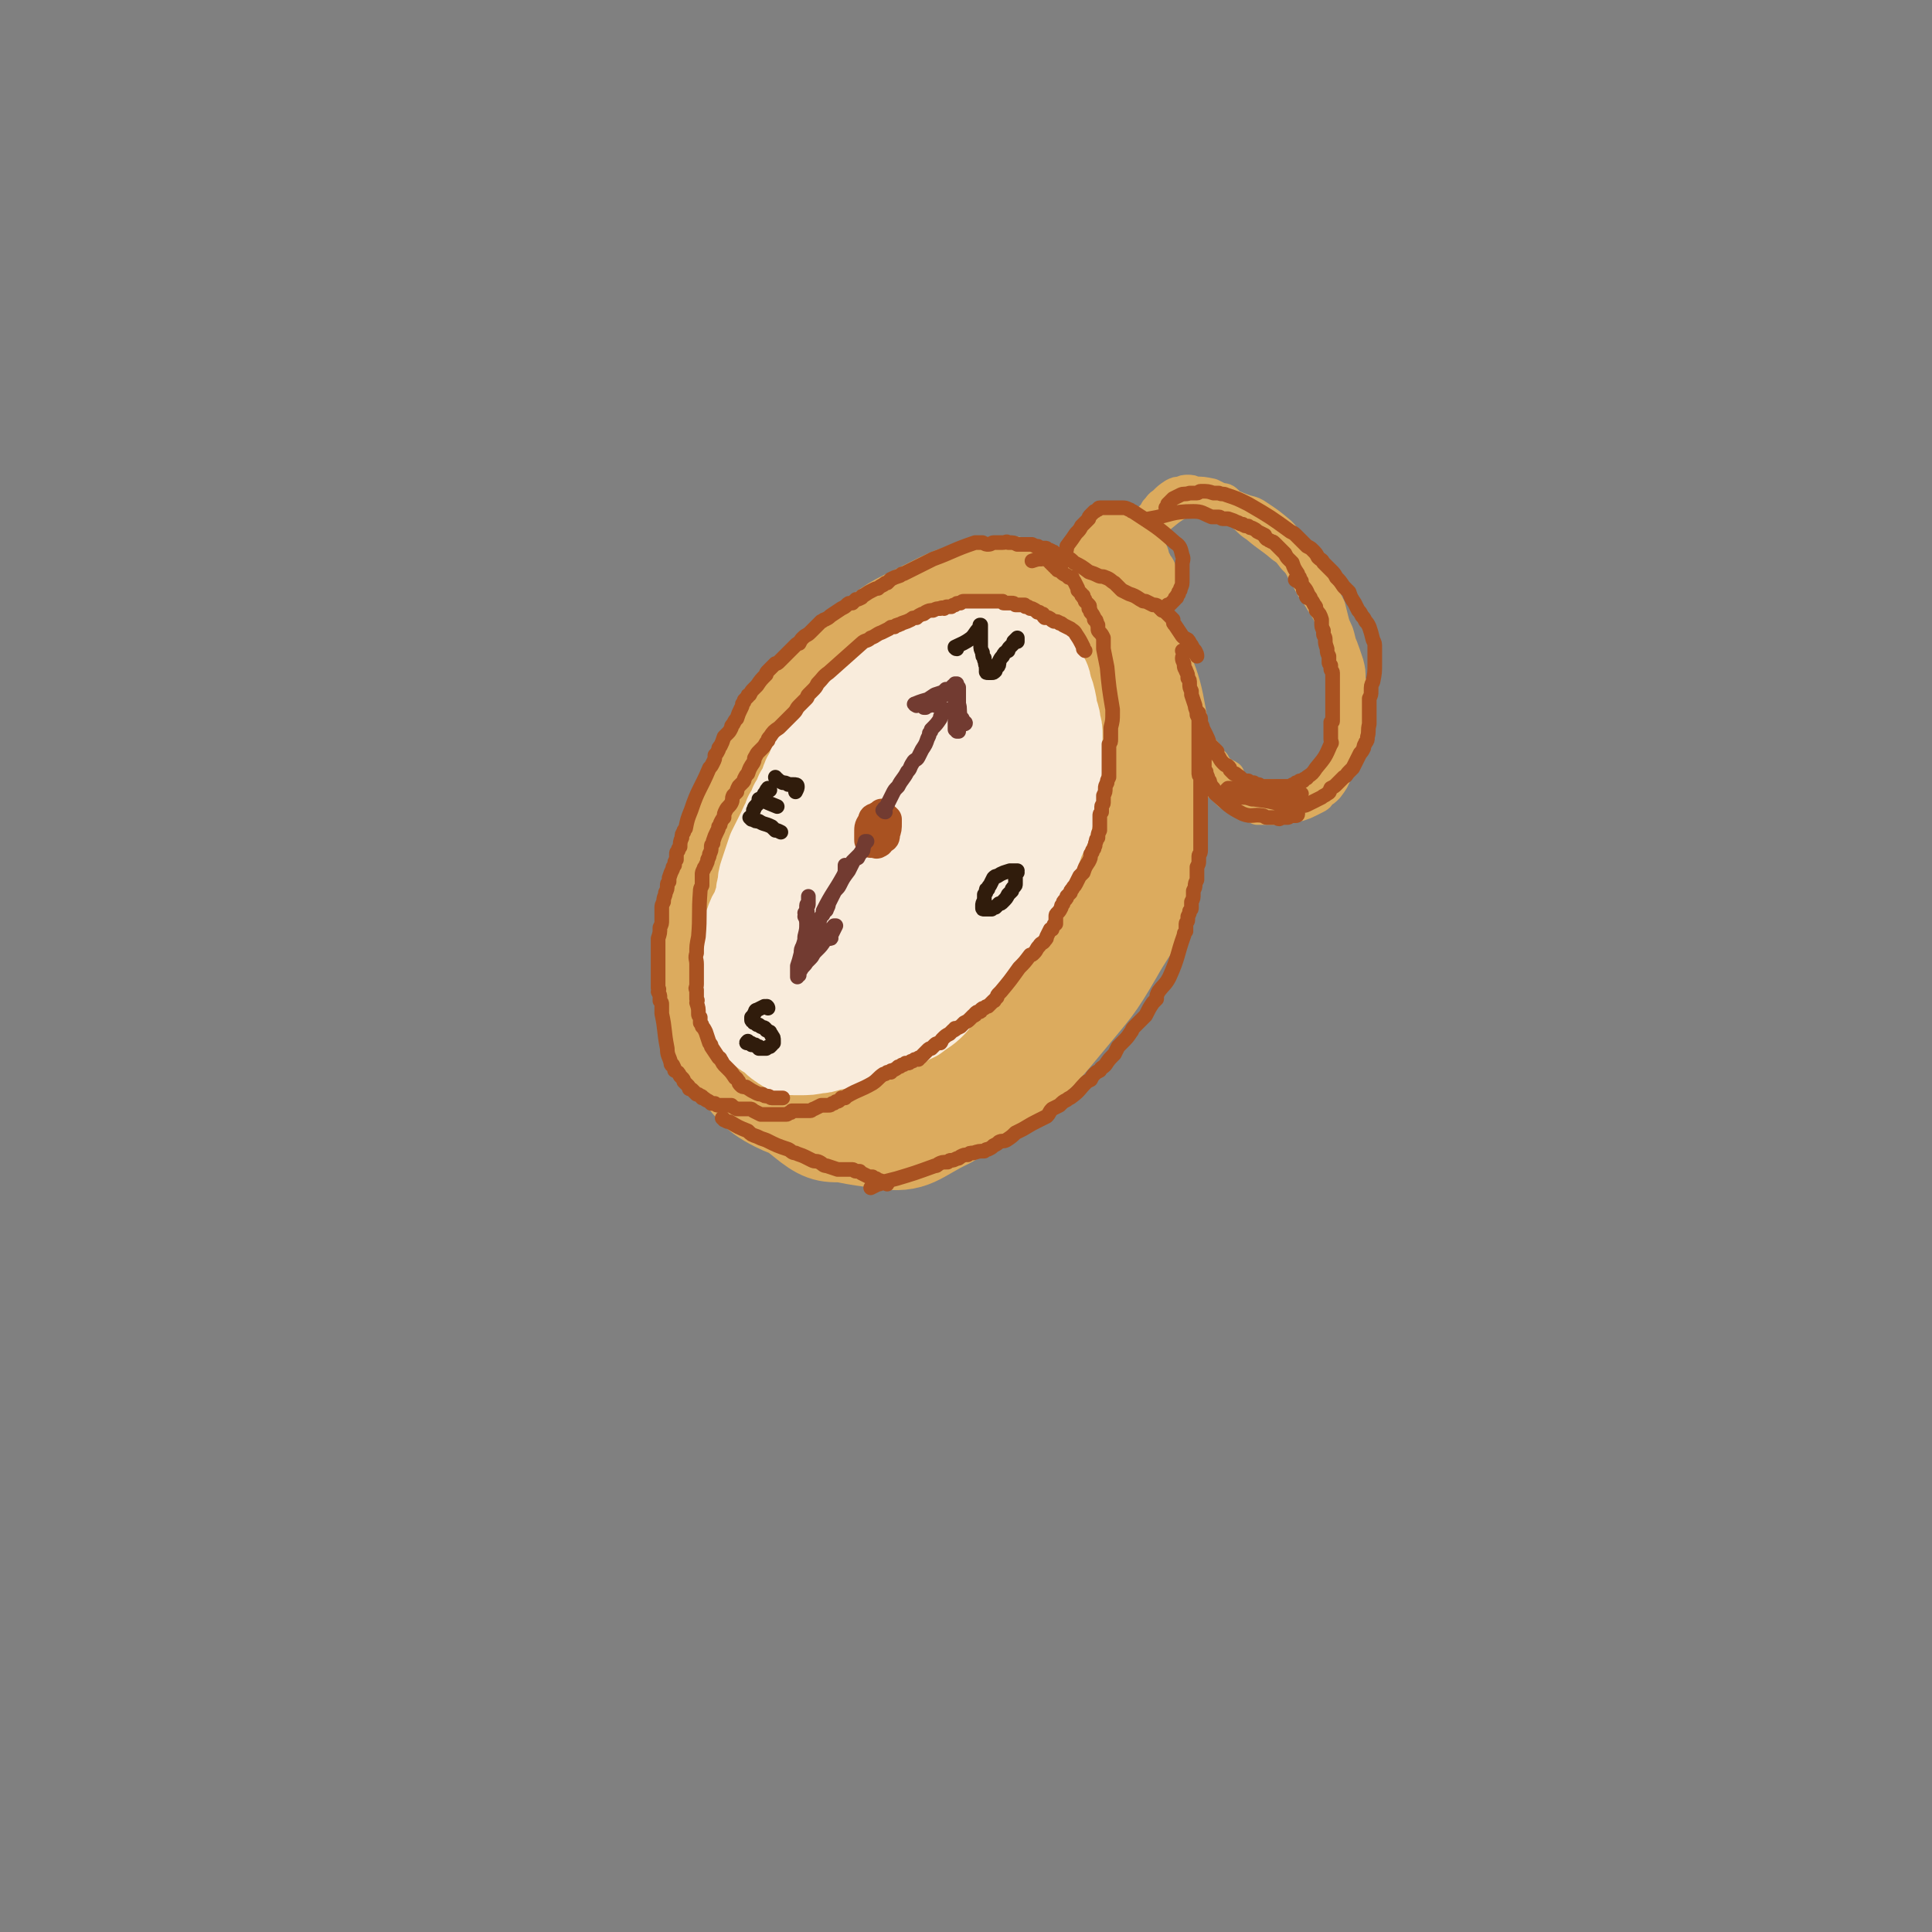 <svg viewBox='0 0 1054 1054' version='1.1' xmlns='http://www.w3.org/2000/svg' xmlns:xlink='http://www.w3.org/1999/xlink'><rect x="0" y="0" width="1054" height="1054" fill="#808080" stroke="none"/><g fill='none' stroke='rgb(220,171,94)' stroke-width='53' stroke-linecap='round' stroke-linejoin='round'><path d='M544,393c0,-1 -1,-1 -1,-1 -2,-1 -3,-3 -4,-1 -38,57 -69,64 -75,119 -3,30 26,42 57,51 20,7 25,-6 46,-19 13,-8 12,-11 21,-23 11,-13 12,-13 20,-28 14,-27 15,-27 23,-56 5,-17 6,-19 2,-36 -4,-25 -5,-27 -17,-48 -5,-10 -7,-9 -17,-14 -9,-5 -10,-5 -21,-6 -12,-1 -12,-1 -24,2 -14,2 -15,1 -27,8 -29,18 -31,18 -56,41 -15,14 -14,15 -24,33 -10,18 -10,18 -16,38 -8,23 -10,23 -10,47 -2,45 -2,48 6,92 2,12 5,13 15,21 8,6 11,6 22,5 13,0 15,1 27,-6 33,-17 34,-18 63,-41 17,-14 17,-15 28,-34 21,-38 19,-39 37,-79 2,-5 2,-5 2,-10 2,-19 3,-20 2,-39 0,-16 0,-17 -5,-32 -5,-14 -4,-16 -14,-26 -18,-17 -20,-19 -43,-29 -11,-5 -13,-3 -25,-1 -16,3 -17,4 -31,11 -18,9 -18,8 -33,21 -16,14 -18,14 -29,32 -22,39 -23,40 -37,83 -7,22 -4,23 -4,47 0,23 -1,24 4,46 5,19 2,25 17,37 23,18 28,20 58,24 17,3 19,-3 36,-11 18,-10 18,-10 34,-23 17,-15 17,-15 31,-32 14,-17 15,-17 26,-36 10,-18 14,-18 17,-38 5,-37 5,-39 0,-75 -2,-16 -4,-17 -14,-30 -8,-11 -8,-15 -21,-20 -26,-9 -29,-9 -57,-7 -17,1 -32,-3 -33,13 -6,85 -10,168 19,188 22,15 56,-56 82,-117 9,-21 -2,-27 -12,-48 -4,-7 -7,-7 -15,-8 -11,-1 -12,0 -22,5 -13,6 -15,6 -25,17 -27,28 -29,28 -49,61 -11,17 -8,19 -12,40 -4,18 -4,19 -3,38 1,11 -2,17 7,22 11,7 18,6 33,1 13,-4 13,-8 23,-20 13,-15 13,-16 24,-33 12,-19 14,-19 22,-40 14,-34 15,-35 23,-72 2,-12 1,-13 -2,-25 -2,-8 -3,-10 -10,-15 -6,-4 -9,-4 -17,-3 -11,3 -12,5 -22,12 -15,11 -16,10 -27,25 -29,35 -27,37 -52,76 -3,5 -2,5 -4,11 -5,24 -9,24 -9,48 1,29 1,33 12,57 2,7 7,6 13,5 9,0 11,-1 18,-7 11,-10 11,-11 20,-23 12,-16 13,-15 22,-33 17,-37 18,-37 30,-75 5,-16 4,-17 5,-34 1,-12 2,-12 1,-23 -1,-5 -2,-10 -6,-9 -13,3 -16,6 -28,17 -13,11 -11,13 -21,27 -12,17 -12,17 -22,36 -10,20 -10,20 -18,41 -7,17 -9,17 -12,35 -3,16 -6,43 0,32 42,-68 72,-120 97,-188 5,-15 -27,4 -38,22 -31,47 -25,53 -46,107 -6,16 -4,17 -7,34 -2,9 -3,10 -1,19 0,4 1,6 5,7 4,1 6,0 10,-4 20,-21 20,-22 37,-47 11,-16 10,-16 20,-34 8,-15 10,-15 15,-31 7,-22 7,-24 10,-45 0,-3 -2,-5 -5,-5 -4,2 -5,4 -9,9 -8,10 -8,11 -14,22 -15,36 -32,76 -29,73 5,-4 53,-50 46,-86 -7,-33 -40,-56 -74,-52 -32,4 -33,31 -58,68 -18,25 -19,26 -26,56 -8,30 -12,34 -4,63 5,23 11,25 30,40 13,11 35,11 35,11 0,0 -20,-1 -36,-9 -14,-7 -12,-10 -23,-20 -3,-2 -3,-2 -5,-4 -3,-5 -3,-5 -6,-11 -1,-3 -1,-3 -2,-7 -1,-4 -1,-4 -1,-8 -1,-4 -1,-4 -1,-8 0,-4 -1,-4 0,-9 0,-4 0,-4 0,-9 1,-5 1,-5 2,-11 2,-9 2,-9 5,-18 1,-3 1,-4 2,-7 2,-4 2,-4 4,-8 2,-5 2,-5 4,-9 16,-32 15,-32 33,-63 8,-13 9,-12 19,-25 2,-3 2,-3 5,-6 3,-3 3,-3 6,-6 2,-3 2,-3 5,-5 6,-5 6,-5 12,-9 2,-3 3,-3 5,-5 3,-3 3,-3 6,-5 3,-3 3,-3 7,-5 3,-2 3,-2 6,-4 2,-2 2,-2 5,-3 6,-3 6,-3 12,-5 3,-2 3,-2 6,-3 6,-2 6,-2 12,-5 3,-1 3,-1 6,-2 4,-1 4,-1 8,-1 3,0 3,0 5,1 2,0 3,0 5,1 5,5 6,5 10,10 2,3 2,3 3,6 0,1 0,1 0,1 0,1 -1,1 -1,1 -1,-1 -2,-1 -3,-1 -4,-2 -4,-2 -9,-3 -3,-1 -3,-1 -6,-1 -5,-1 -5,-1 -10,-2 -4,-1 -4,-1 -8,-1 -3,-1 -3,-2 -6,-1 -9,0 -9,0 -17,2 -5,1 -5,2 -10,3 -4,2 -4,1 -9,3 -4,1 -4,1 -9,3 -4,2 -4,1 -8,3 -4,3 -4,3 -7,6 -8,6 -8,6 -15,12 -4,3 -4,3 -8,6 -3,4 -3,4 -7,7 -3,4 -3,4 -6,8 -3,4 -3,4 -6,7 -6,8 -7,8 -12,16 -3,4 -2,4 -4,8 -3,5 -3,5 -5,9 -3,5 -3,5 -5,9 -2,4 -2,4 -4,8 -2,4 -2,4 -4,9 -3,8 -3,8 -5,17 -5,33 -5,33 -8,66 -1,7 0,7 1,14 0,1 0,1 0,1 1,-1 0,-2 0,-3 0,-1 0,-1 0,-3 0,-1 0,-1 0,-3 0,-3 0,-3 0,-5 0,-8 0,-8 0,-16 0,-4 0,-5 0,-9 1,-5 1,-5 3,-10 1,-6 1,-6 3,-12 5,-11 5,-11 10,-22 2,-6 2,-6 5,-11 3,-6 3,-6 6,-12 3,-5 3,-5 7,-11 3,-5 3,-5 7,-10 3,-5 2,-5 5,-11 3,-4 2,-4 5,-8 6,-8 6,-8 12,-16 3,-4 3,-4 6,-8 3,-4 3,-4 7,-7 3,-3 3,-3 6,-6 3,-3 3,-3 6,-6 4,-3 3,-3 7,-5 3,-2 3,-2 6,-3 3,-1 3,-1 7,-1 '/></g>
<g fill='none' stroke='rgb(249,236,220)' stroke-width='53' stroke-linecap='round' stroke-linejoin='round'><path d='M494,422c0,0 -1,0 -1,-1 -1,0 -1,0 -1,1 -9,17 -15,27 -17,34 -1,3 7,-6 12,-13 1,-1 1,-1 2,-2 2,-4 2,-4 4,-7 3,-5 3,-5 5,-9 3,-5 3,-5 5,-10 2,-6 2,-6 4,-12 0,-2 0,-2 -1,-3 -1,-1 -2,-1 -3,-1 -3,1 -4,2 -6,4 -3,4 -3,4 -6,8 -7,13 -7,13 -13,27 -3,7 -2,7 -5,15 -3,7 -3,7 -5,15 -4,13 -4,13 -7,26 -1,3 -2,3 -1,6 1,1 2,2 3,2 3,0 3,-1 5,-2 4,-3 4,-4 7,-8 4,-5 4,-5 7,-11 4,-6 4,-6 8,-13 7,-15 7,-15 14,-31 3,-7 3,-7 6,-14 2,-7 2,-7 4,-14 1,-5 1,-5 2,-9 1,-3 1,-4 1,-7 -1,-2 -1,-3 -3,-3 -4,-2 -5,-3 -9,-3 -3,1 -3,3 -6,6 -4,3 -4,4 -8,8 -4,4 -4,4 -8,9 -4,6 -4,6 -8,12 -9,12 -10,12 -18,25 -5,8 -5,8 -9,16 -4,8 -4,8 -7,16 -2,8 -2,8 -4,17 -1,6 -7,14 -2,13 18,-1 30,-1 46,-18 26,-25 20,-32 37,-66 5,-8 4,-8 6,-17 3,-13 3,-14 4,-27 1,-4 1,-5 0,-8 -1,-2 -2,-2 -4,-2 -3,-1 -4,-1 -7,0 -4,0 -4,1 -8,2 -4,2 -4,2 -9,4 -9,6 -9,6 -17,13 -5,4 -5,5 -9,10 -4,5 -4,5 -7,11 -4,6 -4,6 -8,12 -3,6 -3,6 -6,12 -7,12 -7,12 -12,25 -3,6 -2,6 -4,12 -2,5 -2,4 -4,9 -2,6 -2,6 -4,13 -1,5 -1,5 -3,9 -2,9 -2,9 -3,18 -1,3 -1,3 -1,7 0,3 0,3 1,6 0,1 1,1 2,2 2,1 2,1 4,1 2,1 2,1 5,0 2,0 2,0 5,-1 5,-1 5,-1 9,-3 3,-2 3,-2 6,-5 3,-3 3,-3 6,-7 3,-5 3,-5 6,-10 4,-5 4,-5 7,-11 4,-7 4,-7 8,-13 9,-13 9,-13 17,-26 4,-6 4,-6 7,-13 3,-6 3,-6 6,-12 4,-6 3,-6 6,-13 3,-6 3,-6 5,-12 2,-5 2,-5 4,-10 1,-3 1,-3 1,-6 1,-3 1,-3 1,-6 -1,-4 -1,-4 -3,-8 0,-2 -1,-2 -2,-3 -1,-1 -1,-1 -3,-2 -1,-1 -1,-2 -3,-2 -2,-1 -2,-1 -4,-1 -3,0 -3,0 -5,0 -4,1 -4,1 -9,2 -2,1 -2,0 -5,1 -2,1 -2,1 -3,3 -21,25 -22,24 -40,51 -9,14 -7,15 -13,31 -2,5 -2,6 -3,12 -1,4 -1,4 -3,7 -1,3 -1,3 -2,6 -1,3 -1,3 -1,5 -1,2 -1,2 -2,4 -1,3 -1,3 -2,7 0,2 0,2 -1,4 -1,5 -1,5 -1,10 -1,2 0,2 0,4 0,1 -1,1 0,3 0,2 0,2 0,4 1,2 1,2 2,4 1,2 1,2 2,4 1,2 1,2 2,4 1,2 1,3 3,5 0,1 1,1 2,1 1,1 1,1 3,1 1,1 1,1 3,2 1,0 1,1 3,1 2,0 2,0 3,0 2,0 2,0 4,-1 4,-1 4,-2 8,-3 2,-1 2,-1 4,-2 2,-1 2,-1 4,-2 2,-1 2,-1 4,-2 2,-1 2,-1 4,-3 2,-2 2,-2 4,-4 5,-4 5,-4 10,-9 3,-2 3,-2 6,-5 3,-4 3,-4 6,-7 3,-4 3,-4 6,-7 3,-4 3,-4 6,-8 3,-4 3,-4 6,-8 6,-7 6,-7 11,-14 2,-4 2,-4 4,-8 2,-5 3,-5 4,-10 11,-39 14,-39 20,-78 1,-8 -2,-8 -6,-16 0,-2 0,-2 -1,-4 -1,-1 -1,-1 -3,-2 -3,-1 -3,0 -6,-1 -3,0 -3,0 -5,0 -2,0 -2,0 -4,1 -3,0 -3,0 -5,1 -3,2 -3,2 -5,4 -7,4 -7,4 -12,9 -3,2 -2,3 -5,5 -2,3 -3,3 -6,6 -7,6 -7,6 -14,13 -3,4 -3,3 -7,7 -3,4 -3,4 -6,8 -4,6 -4,6 -8,11 -3,4 -3,4 -5,9 -3,3 -2,3 -4,7 -5,8 -5,8 -9,16 -2,3 -1,3 -3,7 -1,3 -1,3 -3,7 -1,2 -1,2 -2,5 0,2 0,2 -1,4 0,0 -1,1 -1,1 0,0 1,-1 1,-1 1,-3 1,-3 3,-5 1,-3 1,-3 2,-5 1,-3 1,-3 2,-6 2,-4 2,-4 4,-8 2,-4 2,-4 4,-8 5,-8 5,-8 10,-16 2,-3 2,-3 5,-7 2,-4 2,-4 4,-7 2,-3 2,-3 4,-6 1,-2 1,-1 3,-3 2,-3 1,-3 3,-5 3,-3 3,-3 6,-5 3,-3 2,-3 5,-5 20,-14 20,-16 41,-27 5,-3 6,-1 12,-1 4,0 4,0 9,1 1,0 1,0 3,0 2,1 2,1 3,1 2,1 2,1 4,2 1,1 1,1 2,2 1,2 1,2 2,4 1,2 1,2 1,4 2,5 2,5 3,10 0,3 0,3 1,5 1,3 1,3 1,5 1,3 1,3 1,6 0,5 0,5 0,11 0,3 0,3 0,6 -1,4 -1,4 -1,7 -1,4 -1,4 -2,8 -2,3 -2,3 -4,7 -2,4 -2,4 -4,8 -4,8 -4,8 -9,17 -1,1 -1,1 -2,2 -2,4 -2,4 -5,8 -2,5 -2,5 -5,9 -3,4 -3,4 -6,9 -2,4 -2,3 -5,7 -3,4 -3,4 -6,8 -3,5 -3,5 -7,9 -7,8 -6,8 -13,15 -3,3 -3,2 -6,5 -3,2 -3,3 -6,5 -3,3 -3,3 -6,5 -3,2 -3,2 -6,4 -3,2 -3,2 -6,4 -2,2 -2,2 -5,4 -4,2 -4,1 -9,2 -2,1 -2,0 -4,1 -2,0 -2,0 -3,0 -2,-1 -2,-1 -3,-1 -2,-1 -2,-1 -3,-2 -1,-1 -1,-1 -2,-3 -1,-1 -1,-1 -2,-2 -1,-2 -1,-2 -2,-3 -2,-4 -2,-4 -4,-7 -1,-2 -1,-2 -2,-3 -1,-2 0,-2 -1,-4 0,-2 -1,-2 -1,-4 0,-2 0,-3 0,-5 2,-10 2,-10 5,-20 2,-5 2,-5 4,-10 2,-5 3,-4 4,-9 2,-7 4,-13 2,-14 -2,-1 -4,4 -8,8 -1,2 -1,2 -2,4 -3,3 -3,2 -5,6 -2,2 -2,2 -3,4 -1,1 -1,1 -2,3 -1,2 -1,2 -2,3 0,2 -1,2 -1,4 -1,2 -1,2 -2,5 -1,5 -1,5 -3,11 -1,2 -1,1 -3,3 -1,2 0,2 -1,4 -1,2 -1,2 -2,4 -1,2 -1,2 -1,4 0,1 0,1 0,2 0,3 0,3 0,6 0,3 0,3 0,7 0,1 0,1 0,3 0,1 0,1 1,2 1,2 1,2 2,3 1,1 1,1 3,2 3,2 3,3 6,5 1,1 2,1 3,2 1,0 1,1 3,1 1,0 1,0 3,0 5,0 5,0 10,-1 2,0 2,0 5,-1 2,-1 2,-1 5,-1 2,-1 2,-1 4,-2 3,0 3,0 6,-1 4,-1 4,-1 8,-2 2,-1 2,-1 4,-2 3,-1 3,0 6,-1 2,-1 2,-1 5,-2 2,-1 2,-1 4,-3 3,-1 3,-1 5,-2 5,-4 5,-3 9,-7 20,-23 19,-23 38,-46 1,-1 0,-1 1,-2 5,-9 6,-8 10,-17 4,-7 3,-8 6,-15 2,-4 2,-4 3,-8 2,-4 2,-4 4,-8 1,-4 1,-4 2,-8 1,-4 1,-4 1,-7 1,-9 1,-9 1,-17 0,-3 0,-3 0,-7 1,-4 1,-4 0,-7 0,-3 1,-3 0,-7 0,-3 -1,-3 -2,-6 0,-3 0,-3 -1,-6 -2,-5 -3,-5 -5,-10 -1,-2 -1,-2 -3,-4 -1,-2 -1,-2 -2,-4 -2,-2 -1,-2 -3,-3 -2,-2 -3,-2 -5,-3 -2,0 -1,-1 -3,-1 -3,-2 -3,-2 -7,-4 -2,0 -2,0 -4,0 -2,0 -2,0 -4,0 -2,0 -2,0 -3,0 -2,1 -2,1 -4,2 -2,0 -2,0 -5,0 -2,1 -2,1 -5,2 -5,1 -5,2 -10,4 -3,1 -3,1 -5,2 -3,2 -3,1 -6,3 -3,1 -2,1 -5,3 -2,1 -3,1 -5,2 -3,2 -3,2 -5,3 -5,4 -5,4 -10,8 -2,2 -2,2 -4,4 -2,2 -2,2 -4,4 -2,2 -2,2 -4,4 -2,3 -2,3 -4,5 -1,3 -2,2 -3,5 -3,4 -3,4 -6,9 -1,3 -1,3 -2,6 -2,3 -2,3 -3,6 -1,3 -1,3 -3,6 -1,3 -1,3 -3,6 -1,3 -1,3 -3,6 -1,4 -2,4 -3,7 -3,6 -3,6 -6,12 -1,3 -1,3 -2,6 -1,3 -1,3 -2,6 -1,3 -1,3 -1,6 -1,3 -1,3 -1,6 -1,3 -1,3 -2,6 -3,23 -4,23 -5,47 -1,6 0,6 2,12 0,2 0,2 1,3 0,0 0,0 0,1 0,0 0,0 0,0 0,0 0,0 0,0 0,0 0,-1 0,-1 0,-1 0,-1 -1,-2 0,-1 0,-1 -1,-2 0,-1 -1,-1 -1,-2 -1,-1 -1,-1 -1,-3 -1,-2 -1,-3 -1,-5 -1,-2 -1,-2 -1,-4 -1,-1 -1,-1 -1,-3 0,-3 -1,-3 -1,-6 0,-2 0,-2 0,-4 0,-2 0,-2 1,-5 1,-6 1,-6 3,-12 1,-3 1,-2 2,-5 1,-3 1,-3 3,-6 1,-3 1,-3 2,-5 1,-3 2,-3 3,-6 2,-3 2,-3 4,-6 2,-3 2,-3 4,-6 3,-5 2,-5 5,-11 1,-2 1,-2 2,-5 2,-3 2,-3 4,-6 1,-2 1,-2 3,-5 1,-2 1,-2 3,-5 2,-3 2,-3 4,-5 4,-6 4,-6 8,-12 2,-2 2,-2 4,-5 2,-2 2,-2 3,-4 2,-2 2,-2 4,-5 2,-2 2,-2 4,-4 2,-2 2,-2 4,-5 3,-4 3,-4 7,-8 1,-1 1,-1 3,-3 2,-2 2,-2 4,-3 6,-4 6,-4 13,-8 '/></g>
<g fill='none' stroke='rgb(220,171,94)' stroke-width='32' stroke-linecap='round' stroke-linejoin='round'><path d='M594,313c0,0 -1,-1 -1,-1 0,0 0,0 0,1 0,0 0,-1 0,-1 1,-1 1,-1 1,-2 1,-1 1,-1 2,-2 1,-4 1,-4 3,-7 1,-1 1,-1 2,-2 1,-2 1,-2 2,-4 1,-1 1,-1 2,-2 2,0 2,0 3,0 3,0 3,1 6,2 1,1 1,1 2,1 1,1 1,1 2,2 1,1 1,1 1,2 1,1 1,1 2,2 1,3 1,3 2,6 0,1 1,1 1,2 0,1 0,1 1,2 0,0 0,0 0,0 0,0 0,0 0,1 1,0 1,0 1,0 0,1 0,1 0,2 0,1 0,1 0,2 -1,2 -1,3 -2,4 -3,4 -7,8 -7,6 0,-3 3,-8 5,-16 1,-2 0,-2 0,-5 0,-1 0,-1 0,-1 0,-1 0,-1 -1,-2 0,0 0,0 -1,0 -1,0 -1,0 -2,1 -2,1 -2,1 -4,2 0,1 0,0 0,0 '/></g>
<g fill='none' stroke='rgb(220,171,94)' stroke-width='16' stroke-linecap='round' stroke-linejoin='round'><path d='M620,294c0,0 -1,0 -1,-1 0,0 1,1 1,1 1,-1 1,-2 2,-3 16,-10 15,-15 32,-19 12,-2 14,2 26,6 4,1 4,1 7,3 6,4 6,4 12,9 3,3 2,3 5,6 2,3 2,3 4,5 3,3 3,3 5,6 3,4 3,4 5,8 4,8 4,8 8,16 1,4 1,4 2,8 1,4 2,4 3,8 1,4 1,4 2,8 2,8 2,8 3,15 1,3 1,3 1,7 0,3 0,3 0,6 0,6 0,6 -1,13 0,3 0,3 -1,7 0,3 0,3 -1,6 -1,3 -1,3 -2,6 0,3 0,3 -2,6 -2,5 -2,5 -5,9 -2,2 -2,2 -4,3 -1,2 -1,2 -3,3 -2,1 -2,1 -4,2 -2,1 -2,1 -5,2 -4,1 -4,0 -9,1 -3,0 -3,0 -5,1 -3,0 -3,0 -5,0 -2,0 -2,0 -4,0 -2,-1 -2,-1 -4,-2 -2,0 -2,0 -4,-1 -4,-3 -4,-3 -8,-5 -2,-2 -2,-2 -4,-4 -3,-2 -2,-2 -4,-4 -2,-2 -2,-2 -4,-4 -2,-3 -3,-3 -4,-6 -9,-19 -9,-21 -18,-40 0,0 0,1 0,1 0,3 0,3 0,7 1,2 1,2 2,4 1,3 0,3 1,6 1,2 1,2 2,4 3,6 3,6 6,11 1,3 1,3 3,5 2,3 1,3 4,6 4,4 4,3 8,7 1,1 1,1 2,1 2,2 2,2 5,3 2,1 2,1 5,1 3,1 3,1 6,1 3,0 3,0 6,0 3,0 3,0 6,0 5,0 5,1 11,1 2,0 2,0 5,-1 2,0 2,-1 4,-2 2,-1 2,-1 5,-3 3,-2 3,-1 5,-3 2,-2 2,-3 4,-5 2,-3 2,-3 4,-6 3,-7 3,-7 6,-14 1,-3 1,-3 2,-7 0,-4 0,-4 0,-7 1,-4 1,-4 0,-8 0,-4 0,-4 -1,-7 0,-5 0,-5 -1,-9 -3,-9 -3,-9 -7,-18 -2,-4 -2,-4 -4,-7 -2,-4 -2,-4 -4,-7 -3,-5 -3,-5 -6,-9 -2,-4 -2,-4 -5,-9 -2,-4 -2,-4 -5,-7 -3,-4 -3,-4 -6,-6 -7,-6 -7,-5 -14,-11 -3,-2 -3,-2 -6,-5 -3,-2 -3,-3 -5,-5 -2,-3 -2,-3 -4,-5 -2,-2 -2,-1 -5,-2 -2,-1 -2,-1 -4,-2 -5,-1 -5,-1 -9,-1 -2,-1 -2,-1 -4,-1 -2,0 -2,0 -4,1 -2,0 -2,0 -4,1 -3,2 -3,2 -6,5 -2,1 -2,2 -4,4 -1,2 -1,2 -3,4 -1,2 -1,1 -2,3 -2,13 -2,13 -3,26 0,7 0,7 0,14 0,4 0,4 1,8 0,2 0,2 0,5 0,3 0,3 0,5 1,3 1,3 1,6 1,2 1,2 2,4 3,6 3,6 6,11 2,3 2,3 3,6 2,2 1,2 2,5 1,3 1,3 2,6 1,3 1,3 3,5 1,3 1,2 3,5 2,3 2,2 3,5 4,5 4,6 8,11 1,2 2,2 3,4 2,3 2,3 4,5 1,2 1,2 2,3 3,3 3,2 6,4 '/></g>
<g fill='none' stroke='rgb(169,82,33)' stroke-width='16' stroke-linecap='round' stroke-linejoin='round'><path d='M482,445c-1,0 -1,-2 -1,-1 -1,0 0,1 0,2 -1,3 -1,3 -2,5 0,1 -1,1 0,3 0,1 1,3 0,3 0,-2 0,-7 -1,-8 0,0 -1,4 -1,6 0,1 2,1 2,1 1,0 1,-1 1,-2 1,-1 1,-1 1,-2 0,-3 0,-3 0,-5 0,-1 0,-1 -1,-1 0,0 -1,0 -1,1 -1,1 -1,1 -2,3 -1,1 -1,1 -1,3 -1,3 -1,3 -2,5 0,1 0,1 1,2 1,0 1,0 2,0 1,0 1,1 2,0 1,0 1,-1 2,-2 2,-1 2,-1 2,-3 1,-3 1,-3 1,-6 0,-1 0,-1 0,-2 -1,-1 -1,-1 -2,-1 0,-1 -1,-1 -2,-1 -1,0 -1,0 -2,1 -2,0 -2,1 -2,2 -2,3 -2,3 -2,6 0,2 0,2 0,4 0,0 1,0 2,1 0,0 1,0 2,0 1,-1 1,-1 2,-3 2,-2 2,-2 3,-4 1,-2 1,-3 0,-5 0,-1 0,-1 -1,-1 -1,0 -1,0 -1,0 -1,1 -1,1 -2,2 -1,1 -1,1 -2,2 -1,0 -1,0 -1,1 -1,1 -1,1 -2,2 0,0 0,0 0,0 1,0 1,0 2,-1 1,-1 1,-3 1,-3 1,-1 0,1 0,2 '/></g>
<g fill='none' stroke='rgb(114,59,49)' stroke-width='8' stroke-linecap='round' stroke-linejoin='round'><path d='M483,443c-1,0 -1,-1 -1,-1 -1,0 0,0 0,0 0,1 0,0 0,0 0,-1 0,-1 1,-1 1,-2 1,-2 2,-4 1,-2 1,-2 2,-4 1,-2 1,-2 3,-4 2,-4 3,-4 5,-8 2,-2 1,-2 3,-5 1,-2 2,-1 3,-3 1,-2 1,-2 2,-4 2,-3 2,-3 3,-6 1,-2 1,-2 1,-3 1,-1 1,-1 1,-2 3,-3 3,-3 5,-6 0,0 0,0 0,0 0,-1 0,-1 0,-1 0,0 0,0 0,0 '/><path d='M507,385c0,0 -1,-1 -1,-1 0,0 0,1 0,0 1,0 1,0 2,-1 2,-1 2,-1 5,-3 1,-1 1,-1 3,-2 2,-2 2,-2 4,-4 1,0 1,0 1,-1 0,0 1,0 1,0 0,5 0,5 1,11 1,3 0,3 1,7 0,0 0,0 1,1 0,1 0,1 1,2 0,0 0,0 0,0 0,0 0,0 0,1 0,0 0,0 0,0 0,0 0,0 0,0 1,0 1,-1 0,-1 0,0 0,0 0,0 -1,-1 0,-1 -1,-1 -1,-1 -1,-1 -1,-2 -1,-1 -1,-1 -2,-1 -1,-1 -2,-1 -3,-1 -1,-1 -1,-1 -2,-1 -1,-1 -1,-1 -2,-1 -2,-1 -2,-1 -4,-2 -1,0 -1,0 -2,-1 -1,0 -1,0 -2,0 -1,1 -1,1 -1,1 0,0 0,0 -1,0 0,1 0,1 0,1 0,0 0,0 0,0 0,0 0,0 -1,0 0,0 0,0 0,0 0,0 0,0 0,-1 -1,0 -1,0 -1,0 0,0 0,0 0,0 0,0 0,0 0,-1 0,0 0,0 0,0 0,0 0,0 0,0 1,0 1,0 1,0 2,-1 2,0 3,-1 1,0 1,0 2,-1 2,0 2,0 4,-1 0,-1 0,-1 1,-1 0,-1 0,-1 0,-1 1,-1 1,-1 1,-1 0,-1 0,-1 0,-1 1,-1 1,-1 1,-1 0,0 0,0 0,0 -1,1 -1,1 -2,2 -1,0 -1,0 -2,1 -2,1 -2,1 -3,1 -1,1 -1,1 -2,1 -1,1 -1,1 -2,1 -1,1 -1,1 -2,1 -1,1 -1,1 -2,1 0,0 0,0 -1,1 0,0 0,0 0,0 0,0 0,0 0,0 0,0 -2,-1 -1,-1 7,-3 8,-2 16,-5 3,-1 3,-1 5,-2 0,0 0,0 1,0 0,0 0,0 0,0 0,0 0,0 0,0 0,1 0,1 0,2 0,0 0,0 0,1 0,1 0,1 0,2 0,2 0,2 0,4 0,1 0,1 0,2 0,1 0,1 0,2 0,2 0,2 0,3 0,1 0,1 0,1 0,1 0,1 0,2 0,1 0,1 0,2 0,0 0,0 1,0 0,0 0,0 0,0 0,0 0,0 0,0 0,0 0,0 0,1 0,0 0,0 0,0 0,0 0,0 0,0 1,0 1,0 1,0 0,-1 0,-1 0,-2 0,-1 0,-1 0,-2 0,-1 0,-1 0,-2 0,-1 0,-1 0,-3 0,-1 0,-1 0,-2 0,-1 0,-1 0,-2 0,-2 0,-2 0,-4 0,0 0,0 0,-1 0,-1 0,-1 0,-1 0,-1 0,-1 0,-1 0,0 0,0 0,-1 0,0 0,0 0,-1 0,0 0,0 0,-1 0,0 0,0 0,0 0,0 0,0 0,0 0,0 0,-1 0,-1 0,0 0,0 0,0 -7,2 -7,2 -13,4 -3,2 -3,2 -6,4 '/><path d='M462,473c0,0 -1,-1 -1,-1 0,1 0,2 0,2 0,2 0,2 -1,4 -5,9 -6,9 -11,19 0,0 0,0 0,1 0,0 1,0 1,-1 0,0 1,0 1,-1 1,-2 1,-2 1,-3 1,-2 1,-2 2,-4 2,-4 2,-4 5,-8 1,-3 1,-3 3,-5 2,-3 2,-3 3,-6 2,-2 2,-2 4,-4 2,-3 2,-3 3,-7 1,0 1,0 1,0 -1,1 -1,1 -2,3 0,2 0,2 -1,3 -1,1 -1,1 -2,3 -2,1 -2,1 -3,3 -1,2 -1,2 -2,4 -3,4 -3,4 -5,8 -1,2 -2,2 -3,4 -1,2 -1,2 -2,4 -1,2 -1,2 -2,4 -1,1 -1,1 -2,2 0,1 0,1 0,2 -1,1 -1,1 -1,1 -1,1 0,1 -1,2 0,0 0,0 0,0 0,1 0,1 0,1 0,0 0,0 0,0 0,0 0,0 0,0 0,0 0,0 0,0 '/><path d='M444,506c0,0 -1,0 -1,-1 0,0 0,1 0,1 1,0 1,1 1,1 2,1 2,1 3,1 1,1 1,1 2,1 1,1 1,0 2,1 1,0 1,0 2,1 0,0 0,0 0,0 0,0 0,0 0,1 0,0 0,0 0,0 1,0 0,-1 0,-1 0,0 0,1 0,1 0,-1 0,-1 0,-1 -1,0 -1,0 -1,-1 -1,0 -1,0 -2,0 0,0 0,0 -1,0 -1,0 -1,0 -1,-1 -1,0 -1,0 -1,-1 -1,-1 -1,0 -2,-1 -1,-1 -1,-1 -1,-2 -1,-1 -1,-1 -2,-3 0,0 0,0 -1,-1 0,0 0,0 0,0 0,0 0,0 0,0 0,0 0,0 0,0 -1,0 -1,0 -1,0 0,0 0,0 0,0 0,0 0,0 0,0 0,0 0,0 0,0 0,0 0,0 -1,-1 0,0 1,1 1,0 0,0 0,0 0,-1 0,0 0,0 0,-1 0,-2 0,-2 0,-3 0,-1 0,-1 0,-1 0,-1 1,-1 1,-1 0,-1 0,-1 0,-1 0,0 0,0 0,0 0,0 0,0 0,-1 0,0 0,0 0,0 0,-1 0,-1 0,-1 0,0 0,0 0,-1 0,0 0,0 0,0 0,0 0,0 0,0 0,0 0,0 0,0 0,0 0,0 0,1 0,0 0,0 0,1 0,1 0,1 0,2 0,1 0,1 -1,2 0,2 1,2 0,4 0,1 -1,2 0,3 2,4 2,6 5,7 3,2 4,0 8,-2 1,0 1,-1 2,-2 0,0 0,0 1,0 0,0 0,0 0,0 0,0 0,0 0,0 0,0 0,0 0,0 -1,2 -1,2 -2,4 '/><path d='M440,499c0,-1 0,-2 -1,-1 0,0 1,1 1,2 0,2 0,2 0,4 0,3 0,3 -1,7 0,2 0,2 -1,5 -1,2 -1,2 -1,4 -1,4 -1,4 -2,7 0,1 0,1 0,1 0,1 0,1 0,2 0,1 0,1 0,2 0,0 0,1 0,1 0,-1 0,-1 1,-1 0,-2 0,-2 1,-3 1,-2 2,-2 3,-4 1,-1 1,-1 2,-2 2,-2 1,-2 3,-4 1,-1 1,-1 2,-2 2,-3 2,-3 4,-5 0,0 0,0 1,-1 0,0 0,0 1,0 0,0 0,0 0,0 0,0 0,-1 -1,-1 0,0 1,1 1,1 -1,1 -1,1 -3,2 -2,3 -2,3 -4,5 -1,1 -1,1 -3,2 -1,1 -3,2 -2,2 3,-3 5,-4 8,-9 1,-1 1,-2 1,-3 0,-1 -1,0 -2,0 -1,1 -1,2 -2,3 0,0 -1,0 -1,0 0,0 0,0 0,0 0,0 0,0 0,0 0,0 0,-1 0,-1 1,0 1,0 2,-1 0,0 0,0 1,-1 '/></g>
<g fill='none' stroke='rgb(48,28,12)' stroke-width='8' stroke-linecap='round' stroke-linejoin='round'><path d='M522,354c-1,0 -1,-1 -1,-1 0,0 0,1 0,0 4,-2 5,-2 9,-5 2,-2 2,-3 4,-5 1,-1 1,-1 1,-2 0,0 0,0 0,0 0,1 0,0 0,0 -1,0 0,0 0,0 0,1 0,1 0,2 0,1 0,1 0,2 0,3 0,3 0,5 0,1 0,1 0,2 0,2 0,2 1,4 0,2 0,2 1,3 0,0 0,0 0,1 1,2 0,2 1,3 0,1 0,1 0,2 1,0 0,0 0,1 0,1 0,1 1,1 0,0 0,0 1,0 0,0 0,0 1,0 0,0 0,0 0,0 0,0 0,0 0,0 1,0 1,0 2,-1 0,-1 0,-1 1,-2 1,-1 1,-1 1,-3 1,-2 1,-2 2,-3 1,-2 1,-2 3,-3 0,-1 0,-1 1,-2 1,-1 1,-1 1,-1 1,-1 1,-1 1,-2 1,-1 1,-1 1,-1 0,0 0,0 1,-1 0,0 0,0 0,0 0,0 0,0 0,1 0,0 0,0 0,1 '/><path d='M419,550c0,0 0,-1 -1,-1 0,0 1,0 0,0 0,1 -1,0 -1,0 -2,1 -2,1 -4,2 -1,0 -1,1 -1,1 -1,2 -1,2 -2,3 0,1 0,1 0,1 0,1 0,1 1,1 0,1 0,1 1,1 0,0 0,0 1,1 1,0 1,0 2,1 2,1 2,0 3,2 1,0 1,1 2,1 0,1 1,1 1,2 1,1 1,1 1,3 0,0 0,0 0,0 0,1 0,1 0,1 0,0 -1,0 -1,1 0,0 0,0 0,0 -1,1 -1,1 -1,1 -1,0 -1,0 -2,1 0,0 0,0 -1,0 0,0 0,0 -1,0 0,0 0,0 -1,0 0,0 0,0 -1,0 0,0 0,0 0,-1 -1,0 -1,0 -1,0 -1,-1 -1,0 -1,-1 -1,0 -1,0 -2,0 0,-1 0,-1 -1,-1 0,0 0,0 -1,0 0,0 0,0 0,0 0,0 0,0 0,0 -1,0 -1,0 0,-1 0,0 0,0 0,0 '/><path d='M420,431c-1,0 -1,-1 -1,-1 -1,1 -1,2 -2,3 -1,2 -1,2 -2,3 -1,2 -1,2 -3,4 -1,1 0,1 -1,2 0,1 0,0 0,0 '/><path d='M424,425c0,0 -1,0 -1,-1 0,0 0,1 1,1 0,0 -1,0 0,0 1,1 1,1 3,2 1,0 2,0 3,1 1,0 1,0 3,0 1,0 2,0 2,1 0,1 0,1 -1,3 '/><path d='M415,437c-1,0 -1,-1 -1,-1 0,0 0,0 0,0 0,0 1,0 1,0 4,2 4,2 9,4 '/><path d='M410,447c0,0 -1,-1 -1,-1 0,0 1,1 2,1 1,1 1,1 3,1 3,2 3,1 7,3 1,1 1,1 2,2 1,0 1,0 3,1 '/><path d='M555,476c0,0 0,-1 -1,-1 0,0 1,0 1,0 -2,0 -2,0 -4,0 -3,1 -4,1 -7,3 -1,0 -1,0 -2,1 -1,2 -1,2 -2,4 -1,1 -1,1 -1,2 -1,0 -1,0 -1,1 0,1 0,1 -1,2 0,2 0,2 0,3 -1,2 -1,2 -1,3 0,1 0,1 0,1 0,1 0,1 1,1 0,0 0,0 1,0 1,0 1,0 1,0 1,0 1,0 2,0 0,0 0,0 1,-1 1,0 1,0 1,0 1,-1 1,-1 2,-2 1,0 1,0 2,-1 2,-2 2,-2 3,-4 1,-1 1,-1 2,-2 0,-1 0,-1 1,-2 1,-1 1,-1 1,-2 0,0 0,0 0,0 0,-1 0,-1 0,-1 0,0 0,0 0,-1 0,0 0,0 0,0 0,-1 0,-1 0,-1 0,0 0,0 0,0 0,0 0,0 0,1 '/></g>
<g fill='none' stroke='rgb(169,82,33)' stroke-width='8' stroke-linecap='round' stroke-linejoin='round'><path d='M581,306c0,0 -1,-1 -1,-1 0,0 0,0 0,0 0,0 0,0 0,0 0,-1 0,-1 0,-1 0,0 0,0 0,0 -1,0 -1,0 -1,0 0,0 0,0 -1,0 0,0 0,0 -1,-1 0,0 0,0 -1,-1 0,0 0,0 -1,0 0,-1 0,-1 -1,-1 -1,-1 -1,-1 -3,-1 0,-1 0,-1 -1,-1 -1,0 -1,0 -2,0 0,0 0,0 -1,0 -1,0 0,-1 -1,-1 -1,0 -1,0 -3,-1 -1,0 -1,0 -2,0 -1,0 -1,0 -2,0 -1,0 -1,0 -2,0 -1,0 -1,0 -2,0 -2,-1 -2,-1 -5,-1 -1,-1 -1,0 -3,0 -1,0 -1,0 -3,0 -1,0 -1,0 -2,0 -1,0 -1,1 -3,1 -1,0 -1,0 -3,-1 -1,0 -1,0 -2,0 -1,0 -1,0 -2,0 -12,4 -12,5 -23,9 -6,3 -6,3 -12,6 -2,1 -2,1 -4,2 -1,0 -1,0 -2,1 -3,1 -3,1 -5,2 -1,1 -1,1 -2,2 -1,0 -1,0 -2,1 -2,1 -2,1 -3,2 -1,0 -1,0 -3,1 -2,1 -2,1 -5,3 -1,0 -1,1 -1,1 -2,1 -2,1 -3,1 -1,1 -1,1 -2,2 -2,0 -2,0 -3,1 -1,1 -1,1 -3,2 -3,2 -3,2 -6,4 -1,1 -1,1 -3,2 -1,0 -1,1 -2,1 -1,1 -1,1 -2,2 -1,1 -1,1 -2,2 -1,1 -1,1 -2,2 -2,2 -2,1 -4,3 -1,1 -1,1 -2,3 -1,0 -1,0 -2,1 -1,1 -1,1 -2,2 -1,1 -1,1 -1,1 -3,3 -3,3 -6,6 -1,1 -1,1 -2,1 -1,1 -1,1 -2,2 -1,1 -1,1 -2,2 -1,1 -1,1 -1,2 -3,3 -3,3 -5,6 -1,1 -1,1 -2,2 -1,1 -1,1 -2,3 -1,0 -1,0 -1,1 -1,1 -1,1 -2,2 0,1 0,1 -1,2 0,1 0,1 -1,3 -1,2 -1,2 -2,5 -1,1 -1,1 -2,3 -1,1 -1,1 -1,2 -1,2 -1,2 -2,3 -1,1 -1,1 -2,2 -1,3 -1,3 -2,5 -1,1 -1,1 -1,2 -1,2 -1,2 -2,3 0,2 0,2 -1,4 -1,2 -1,2 -2,3 -5,12 -6,11 -10,23 -2,5 -2,5 -3,10 -1,1 -1,1 -1,2 -1,1 -1,1 -1,3 -1,2 -1,3 -1,5 -1,1 -1,1 -1,2 -1,1 -1,1 -1,2 0,1 0,1 0,3 -1,1 -1,1 -1,3 -1,1 -1,1 -1,2 -1,2 -1,2 -2,5 0,1 0,1 0,2 -1,1 -1,1 -1,2 0,2 0,2 -1,4 0,2 -1,2 -1,5 -1,2 -1,2 -1,3 0,1 0,1 0,2 0,2 0,2 0,3 0,1 0,1 0,2 0,2 0,2 -1,4 0,3 0,3 -1,6 0,1 0,1 0,2 0,2 0,2 0,3 0,2 0,2 0,3 0,2 0,2 0,3 0,1 0,1 0,2 0,3 0,3 0,5 0,1 0,1 0,2 0,1 0,1 0,2 0,1 0,1 0,2 0,2 0,2 0,3 1,1 0,1 0,2 1,2 1,2 1,3 0,1 0,1 0,2 1,1 1,1 1,2 0,1 0,1 0,2 0,2 0,2 0,3 2,9 1,9 3,19 0,4 1,4 2,8 0,1 0,1 1,1 1,2 1,2 1,3 2,1 2,1 3,3 0,0 0,0 1,1 1,1 1,1 1,2 1,1 1,1 2,2 1,1 1,1 1,2 1,0 1,0 2,1 1,1 1,1 2,2 1,0 1,0 2,1 1,0 1,0 1,1 1,0 1,0 2,1 2,1 2,1 3,2 1,0 1,0 2,0 1,1 1,1 2,1 1,0 1,0 2,0 1,0 1,0 2,0 1,0 1,0 3,0 1,1 1,1 3,2 1,0 1,0 2,0 0,0 0,0 1,0 1,0 1,0 2,0 1,0 1,0 2,0 1,0 1,0 2,1 2,1 2,1 4,2 0,0 0,0 1,0 1,0 1,0 2,0 1,0 1,0 2,0 1,0 1,0 2,0 1,0 1,0 3,0 2,0 2,0 4,0 1,0 1,-1 2,-1 1,0 0,0 1,-1 1,0 1,0 2,0 1,0 1,0 2,0 1,0 1,0 2,0 2,0 2,0 4,0 1,0 1,-1 2,-1 2,-1 2,-1 4,-2 1,0 1,0 1,0 2,0 2,0 3,0 1,0 1,0 2,-1 1,0 1,0 2,-1 2,0 2,-1 3,-2 1,0 1,0 2,0 1,-1 1,-1 1,-1 7,-4 7,-3 14,-7 3,-2 3,-3 6,-5 1,0 1,0 2,-1 1,0 1,0 2,0 0,-1 0,-1 1,-1 2,-1 2,-1 3,-2 1,0 1,0 2,-1 1,0 1,0 2,-1 1,0 1,0 1,0 1,0 1,0 2,-1 1,0 1,0 2,-1 1,0 1,0 2,0 0,-1 0,-1 1,-1 0,0 0,0 1,-1 0,0 0,0 1,-1 1,-1 1,-1 2,-2 1,-1 1,-1 2,-1 1,-1 1,-1 2,-2 1,-1 2,-1 3,-1 1,-1 0,-1 1,-2 2,-2 2,-2 4,-3 1,-1 1,-1 2,-2 1,0 1,0 1,-1 1,0 1,0 3,-1 1,-1 1,-1 2,-2 2,-1 2,-1 3,-2 1,-1 1,-1 2,-2 1,0 1,0 1,-1 1,-1 1,-1 2,-1 1,0 1,0 1,-1 1,-1 1,-1 2,-1 1,-1 1,-1 2,-1 1,-1 1,-1 3,-3 1,0 0,0 1,-1 1,-1 1,-1 1,-1 0,-1 0,-1 1,-2 0,0 0,0 1,-1 5,-6 5,-6 10,-13 3,-3 3,-3 6,-7 1,0 1,0 2,-1 2,-2 1,-2 3,-4 1,-2 2,-1 3,-3 1,-1 1,-1 1,-2 1,-2 1,-2 2,-4 1,0 1,0 1,0 0,-1 0,-1 1,-2 0,-1 0,-1 1,-1 0,-1 0,-1 0,-1 0,-1 0,-1 0,-1 0,-1 0,-1 0,-2 0,-1 0,-1 1,-2 1,-1 1,-1 2,-3 0,-1 0,-1 1,-2 0,-1 0,-1 1,-2 1,-1 1,-1 1,-2 1,-1 1,-1 2,-2 0,-1 0,-1 1,-2 1,-2 1,-1 2,-3 1,-2 1,-2 2,-4 1,-1 1,-1 2,-2 1,-3 1,-3 3,-6 1,-2 1,-2 1,-4 1,-1 1,-1 1,-2 1,-1 1,-1 1,-2 1,-1 0,-1 1,-3 0,-1 0,-1 1,-2 0,-2 0,-2 1,-4 0,-1 0,-1 0,-3 0,-1 0,-1 0,-2 0,-2 0,-2 0,-3 0,-1 0,-1 1,-2 0,-2 0,-2 0,-3 0,-1 1,-1 1,-2 0,-2 0,-2 0,-4 1,-2 1,-2 1,-4 0,-1 0,-1 1,-3 0,-1 0,-1 1,-3 0,-1 0,-1 0,-3 0,-1 0,-1 0,-2 0,-3 0,-3 0,-6 0,-1 0,-1 0,-3 0,-2 0,-2 0,-4 1,-1 1,-1 1,-3 0,-2 0,-2 0,-3 0,-2 0,-2 0,-3 1,-4 1,-4 1,-8 0,-1 0,-1 0,-2 -2,-12 -2,-12 -3,-23 -1,-5 -1,-5 -2,-10 0,-1 0,-1 0,-2 0,-1 0,-1 0,-2 0,-1 0,-1 0,-2 -1,-2 -1,-2 -2,-3 -1,-1 -1,-1 -1,-2 0,-1 0,-1 0,-2 -1,-1 0,-1 -1,-2 0,-1 0,-1 -1,-1 0,-1 0,-1 0,-1 -1,-2 -1,-2 -2,-3 0,-1 0,-1 -1,-2 0,-1 1,-1 0,-2 -1,-1 -1,-1 -2,-2 0,-1 0,-1 -1,-2 0,0 0,0 0,-1 -1,0 -1,0 -1,-1 0,0 0,0 -1,-1 0,0 0,0 -1,-1 0,-1 0,-1 0,-1 -1,-2 -1,-2 -2,-4 0,0 0,0 -1,-1 0,0 0,0 0,-1 -1,0 -1,0 -1,0 -1,0 -1,0 -1,0 -1,-1 -1,-1 -1,-1 -2,-1 -2,-1 -3,-2 0,0 0,0 -1,-1 0,0 0,0 -1,0 0,-1 0,-1 -1,-1 0,0 0,0 0,-1 -1,0 -1,0 -1,0 0,-1 0,-1 -1,-1 0,-1 0,-1 -1,-1 0,-1 0,-1 -1,-1 -1,-1 -1,-1 -2,-1 -1,0 -1,-1 -2,0 -2,0 -2,0 -5,1 '/><path d='M592,355c0,0 -1,-1 -1,-1 0,0 0,-1 0,-1 0,0 0,0 0,0 -2,-4 -2,-4 -4,-7 -1,-2 -2,-2 -3,-3 -2,-1 -2,-1 -4,-2 -1,-1 -1,-1 -2,-1 -1,-1 -1,-1 -3,-1 -2,-1 -1,-1 -3,-2 -1,0 -1,0 -2,0 -1,-1 -1,-1 -1,-2 -1,0 -1,0 -2,-1 0,0 0,0 -1,0 -1,-1 -1,-1 -3,-2 0,0 0,0 -1,0 -1,-1 -1,-1 -2,-1 -1,0 -1,0 -1,-1 -1,0 -1,0 -2,0 -2,0 -2,0 -3,0 -1,-1 -1,-1 -2,-1 -1,0 -1,0 -2,0 -1,0 -1,0 -2,0 -1,0 -1,0 -1,-1 -1,0 -1,0 -2,0 -1,0 -1,0 -1,0 -2,0 -2,0 -4,0 -1,0 -1,0 -3,0 -1,0 -1,0 -1,0 -2,0 -2,0 -3,0 0,0 0,0 -1,0 -1,0 -1,0 -2,0 -2,0 -2,0 -4,0 -1,0 -1,0 -2,1 -2,0 -2,0 -3,1 -1,0 -1,0 -2,1 -1,0 -1,0 -2,0 -1,0 -1,0 -2,1 -1,0 -1,-1 -2,0 -2,0 -2,0 -4,1 -2,0 -2,0 -4,1 -1,1 -1,1 -2,1 -2,1 -2,1 -3,2 -2,0 -2,0 -3,1 -2,1 -2,1 -5,2 -1,1 -1,0 -2,1 -1,0 -1,0 -2,1 -2,0 -2,0 -3,1 -2,1 -2,1 -4,2 -3,1 -3,2 -6,3 -2,2 -3,1 -5,3 -9,8 -9,8 -18,16 -3,2 -3,3 -6,6 -1,2 -1,2 -3,4 -1,1 -1,1 -2,2 -1,1 0,1 -1,2 -1,1 -1,1 -2,2 -1,1 -1,1 -2,2 -2,2 -1,2 -3,4 -1,1 -1,1 -2,2 -1,1 -1,1 -2,2 -1,1 -1,1 -2,2 -1,1 -1,1 -2,2 -3,2 -3,2 -5,5 -1,1 -1,1 -1,2 -2,2 -1,2 -3,4 -1,1 -1,1 -2,2 -1,1 -1,1 -2,3 -1,1 0,1 -1,3 -2,3 -2,3 -3,6 -1,1 -1,1 -2,3 0,1 0,1 -1,2 -1,1 -1,1 -2,2 -1,2 -1,2 -1,3 -1,1 -1,1 -2,2 -1,2 0,2 -1,4 -1,2 -2,2 -3,4 -1,2 -1,2 -1,4 -1,1 -1,1 -2,3 0,1 0,1 -1,2 0,1 0,1 -1,3 -1,2 -1,2 -2,5 0,0 0,0 0,1 -1,1 -1,1 -1,2 0,2 0,2 -1,4 0,1 0,1 -1,3 0,1 0,1 -1,3 0,1 -1,1 -1,2 -1,2 -1,2 -1,3 0,3 0,3 0,6 -1,2 -1,2 -1,3 -1,13 0,13 -1,25 -1,5 -1,5 -1,9 -1,3 0,3 0,6 0,2 0,2 0,3 0,2 0,2 0,3 0,3 0,3 0,5 0,2 -1,2 0,3 0,1 0,1 0,2 0,2 0,2 0,3 1,1 0,1 0,2 1,3 1,3 1,6 0,1 0,1 1,2 0,2 0,2 0,3 1,1 1,1 1,2 1,1 1,1 2,3 1,3 1,3 2,6 1,1 1,1 1,2 2,3 2,3 4,6 0,0 1,0 1,1 1,1 1,2 2,3 1,1 1,1 2,2 2,2 2,2 4,5 1,0 1,1 2,2 0,1 0,1 1,2 1,1 1,1 3,1 3,2 3,2 5,3 2,1 2,1 4,1 1,1 1,1 3,1 1,0 1,1 2,1 3,0 3,0 6,0 '/><path d='M579,306c0,0 -1,-1 -1,-1 0,0 1,0 1,0 0,0 -1,-1 0,-1 0,-1 0,-1 1,-1 1,0 1,0 2,1 2,1 2,1 4,3 4,2 4,2 8,5 3,1 3,1 5,2 2,1 2,0 4,1 3,1 3,2 5,3 2,2 2,2 4,4 2,1 2,1 4,2 3,1 3,1 6,3 2,1 1,1 3,1 2,1 2,1 4,2 2,0 2,0 4,2 2,1 2,1 5,4 1,1 1,1 2,2 0,2 0,2 1,3 2,3 2,3 4,6 1,1 1,1 3,2 1,1 1,2 2,3 1,2 1,2 2,3 1,2 1,2 1,3 '/><path d='M646,356c0,0 -1,-1 -1,-1 0,0 1,0 1,1 0,1 -1,2 -1,3 0,2 1,2 1,4 0,2 1,2 1,3 1,2 1,2 1,4 1,1 1,1 1,3 0,2 0,2 1,4 0,1 0,1 0,2 1,3 1,3 2,6 0,2 1,2 1,5 1,2 1,2 1,4 0,1 0,1 0,3 0,1 0,1 0,2 0,2 0,2 0,3 0,2 0,2 0,4 0,3 0,3 0,6 0,1 0,1 0,3 0,1 0,1 0,3 0,2 0,2 0,3 0,2 0,2 1,3 0,2 0,2 0,3 0,2 0,2 0,3 0,2 0,2 0,3 0,1 0,1 0,2 0,2 0,2 0,3 0,2 0,2 0,3 0,2 0,2 0,4 0,1 0,1 0,3 0,1 0,1 0,3 0,1 0,1 0,3 0,2 0,2 0,3 0,4 0,4 0,7 0,2 -1,2 -1,3 0,2 0,2 0,3 0,1 0,1 -1,3 0,1 0,1 0,3 0,1 0,1 0,2 0,1 0,1 0,2 -1,2 -1,2 -1,3 0,1 0,1 -1,3 0,1 0,1 0,2 0,2 0,2 -1,4 0,1 0,1 0,3 0,1 0,1 -1,2 0,1 0,1 -1,3 0,1 0,1 0,2 0,1 -1,1 -1,2 0,2 0,2 0,4 -1,1 -1,1 -1,2 -4,11 -3,12 -8,23 -2,4 -3,4 -6,8 -1,2 -1,2 -1,4 -1,1 -1,1 -2,2 -2,3 -2,3 -4,7 -2,2 -2,2 -3,3 -2,2 -2,2 -3,3 -2,2 -1,2 -2,3 -2,3 -2,3 -5,6 -1,1 -1,1 -2,2 -1,2 -1,2 -2,4 -3,3 -3,3 -5,6 -2,2 -2,1 -3,3 -2,1 -2,1 -3,2 -1,1 -1,1 -2,3 -2,1 -2,1 -3,2 -3,3 -3,4 -7,7 -1,1 -2,1 -3,2 -2,1 -2,1 -4,3 -2,1 -2,1 -4,2 -2,2 -1,2 -3,4 -2,1 -2,1 -4,2 -4,2 -4,2 -9,5 -2,1 -2,1 -4,2 -2,2 -2,2 -5,4 -2,1 -2,0 -4,1 -1,1 -1,1 -3,2 -1,1 -1,1 -3,2 -1,0 -1,0 -2,1 -3,0 -3,0 -6,1 -2,0 -2,0 -3,1 -2,0 -2,0 -4,1 -1,1 -1,1 -2,1 -2,1 -2,1 -3,1 -1,0 -1,0 -2,1 -3,0 -3,0 -5,1 -1,1 -1,1 -2,1 -11,4 -11,4 -21,7 -4,1 -4,1 -8,2 0,0 0,0 0,0 -1,1 -1,1 -2,1 -2,1 -2,1 -4,2 '/><path d='M395,611c0,-1 -1,-1 -1,-1 0,0 1,0 1,1 1,0 1,1 3,1 5,3 5,3 10,5 2,2 2,2 5,3 2,1 2,1 5,2 6,3 6,3 12,5 2,1 2,2 4,2 2,1 3,1 5,2 2,1 2,1 4,2 2,1 2,0 4,1 2,1 2,2 4,2 3,1 3,1 6,2 1,0 1,0 2,0 2,0 2,0 3,0 2,0 2,0 3,0 1,0 1,1 2,1 1,0 1,0 2,0 1,1 1,1 1,1 2,1 2,1 4,2 1,0 1,0 2,0 1,1 1,1 2,1 1,1 1,1 2,1 2,1 2,1 4,2 '/><path d='M579,308c0,0 -1,-1 -1,-1 0,0 0,1 0,0 1,0 0,-1 1,-2 1,-2 1,-2 2,-4 1,-1 1,-1 1,-3 3,-4 3,-4 5,-7 2,-2 2,-2 3,-4 1,-1 1,-1 2,-2 1,-1 1,-1 2,-2 0,-1 0,-1 1,-2 1,-1 1,-1 2,-2 1,0 1,-1 2,-1 0,0 0,-1 1,-1 2,0 2,0 3,0 1,0 1,0 2,0 2,0 2,0 3,0 2,0 2,0 4,0 2,0 2,0 4,1 1,0 1,1 2,1 12,8 13,8 23,17 3,2 3,3 4,7 1,2 0,3 0,5 0,2 0,2 0,4 0,1 0,1 0,3 0,0 0,0 0,1 0,3 0,3 -1,5 0,1 0,1 -1,2 0,0 0,1 0,1 -1,1 -1,1 -1,1 0,0 0,0 0,1 -1,0 -1,0 -1,1 0,0 0,0 -1,1 -1,1 -1,1 -2,2 0,0 0,0 -1,0 0,0 0,0 0,0 -1,2 -1,2 -3,3 '/><path d='M628,284c0,0 -1,-1 -1,-1 0,0 0,0 0,0 12,-2 12,-4 24,-4 5,0 5,1 10,3 2,0 2,0 4,0 1,0 1,1 2,1 2,0 2,0 3,0 3,1 3,1 5,2 1,0 1,1 3,1 1,1 1,1 3,1 1,1 1,1 2,1 2,1 2,1 3,2 2,1 2,1 4,2 0,1 0,1 1,2 1,0 1,1 2,1 1,1 1,0 2,1 1,1 1,1 2,2 2,2 2,2 4,4 1,2 1,2 2,3 1,1 1,1 2,2 1,3 1,3 3,6 0,1 0,1 1,2 0,1 0,1 1,2 0,2 0,2 1,3 0,1 0,1 0,2 1,1 1,0 1,1 1,1 0,2 1,3 '/><path d='M708,317c-1,0 -2,-1 -1,-1 0,1 1,1 2,2 1,1 1,1 2,2 2,2 2,3 3,5 1,1 1,1 1,2 1,1 1,1 2,3 1,1 1,1 1,3 2,2 2,2 3,5 0,1 0,1 0,2 0,2 0,2 1,4 0,1 0,1 0,2 0,1 1,1 1,3 0,2 0,2 1,5 0,2 0,2 1,4 0,1 0,1 0,3 0,1 0,1 1,2 0,1 0,1 0,2 0,1 1,1 1,2 0,2 0,2 0,5 0,1 0,1 0,2 0,1 0,1 0,3 0,1 0,1 0,3 0,1 0,1 0,2 0,2 0,2 0,3 0,1 0,1 0,3 0,1 0,1 0,3 0,1 0,1 0,2 0,1 0,1 -1,1 0,1 0,1 0,2 0,1 0,1 0,2 0,2 0,2 0,5 0,2 1,2 0,3 -3,7 -3,7 -8,13 -2,3 -2,3 -5,5 0,1 0,0 -1,1 -1,0 -1,0 -1,1 -1,0 -1,0 -2,0 -1,1 -1,1 -2,1 -1,1 -1,1 -1,1 -1,0 -1,0 -2,1 -1,0 -1,0 -1,0 -1,0 -1,0 -2,0 -2,0 -2,0 -4,0 -1,0 -1,0 -2,0 0,0 0,0 -1,0 -1,0 -1,0 -2,0 -2,0 -2,0 -4,0 -1,-1 -1,-1 -2,-1 -1,0 -1,0 -2,-1 -1,0 -1,0 -1,0 -1,0 -1,0 -2,-1 -1,0 -1,0 -2,0 -2,-1 -2,-2 -4,-3 -1,-1 -1,-1 -2,-1 -1,-1 -1,-1 -2,-2 0,-1 0,-1 -1,-2 -1,-1 -1,0 -2,-1 -2,-2 -2,-2 -3,-4 -1,-1 -1,-1 -1,-3 -1,-1 -1,-1 -2,-2 -1,-1 -1,-1 -2,-2 -1,-3 -1,-3 -2,-5 -1,-2 -1,-2 -2,-4 0,-1 0,-1 -1,-2 0,-2 0,-2 0,-3 0,-1 -1,-1 -1,-2 0,-1 0,-1 0,-1 0,1 0,1 0,2 1,1 1,1 1,3 1,2 0,2 1,4 0,2 0,2 0,4 1,3 1,3 1,5 0,2 0,2 0,4 0,2 0,2 0,4 0,2 0,2 0,4 0,1 0,1 1,2 0,2 1,2 1,4 1,1 1,1 1,2 1,2 1,2 2,3 0,1 0,2 1,3 7,6 7,7 15,11 5,2 6,0 11,1 1,0 1,1 2,1 2,0 2,0 5,0 2,1 2,1 3,0 1,0 1,0 3,0 1,0 1,0 2,-1 1,0 1,0 3,0 0,0 1,0 1,-1 0,0 -1,0 -1,0 -2,-1 -2,-1 -4,-2 -2,-1 -1,-2 -3,-3 -8,-2 -8,-2 -16,-3 -4,-1 -4,-1 -8,-1 -2,0 -3,0 -5,-1 -1,0 -1,0 -1,-1 -1,-1 -1,-1 -1,-2 0,0 1,-1 1,-1 1,0 2,0 3,0 2,1 2,1 4,2 2,1 2,1 4,2 2,0 2,0 5,0 5,-1 5,-1 10,-2 2,-1 1,-1 3,-1 1,-1 1,-1 3,-1 0,0 1,0 1,0 0,0 -1,0 -1,0 -2,0 -2,0 -3,0 -2,0 -2,-1 -5,-1 -2,0 -2,0 -5,0 -3,0 -3,-1 -6,0 -2,0 -2,0 -4,1 -1,1 -1,1 -2,2 0,1 -1,1 0,2 2,1 3,1 6,2 2,0 2,0 5,0 3,0 3,0 5,0 8,-1 8,-1 17,-3 '/><path d='M703,440c0,0 -1,-1 -1,-1 0,0 0,1 0,1 1,0 1,0 1,0 2,-1 2,-1 4,-1 1,0 1,0 3,0 1,0 1,1 3,0 4,-2 4,-2 8,-4 1,-1 2,-1 3,-2 2,-1 1,-1 2,-3 2,-1 2,-1 3,-2 2,-2 2,-2 4,-4 2,-1 1,-1 3,-3 1,-1 1,-1 2,-2 2,-4 2,-4 4,-8 1,-1 1,-1 2,-3 0,-2 1,-2 1,-3 1,-1 1,-1 1,-3 1,-3 0,-3 1,-7 0,-2 0,-2 0,-5 0,-2 0,-2 0,-4 0,-2 0,-2 0,-5 1,-2 1,-2 1,-4 0,-3 0,-3 1,-5 1,-5 1,-5 1,-10 0,-2 0,-2 0,-4 0,-3 0,-3 0,-5 0,-2 0,-2 -1,-4 -1,-4 -1,-4 -2,-7 -1,-2 -1,-2 -2,-3 -1,-2 -1,-2 -2,-3 -1,-2 -1,-2 -2,-3 -1,-2 -1,-2 -2,-4 -2,-3 -2,-3 -3,-6 -2,-2 -2,-2 -3,-3 -2,-3 -2,-3 -4,-5 -1,-2 -1,-2 -3,-4 -2,-2 -2,-2 -4,-4 -1,-2 -1,-1 -3,-3 -1,-2 -1,-2 -3,-4 -1,-1 -1,-1 -3,-2 -3,-3 -3,-3 -6,-6 -1,-1 -1,-1 -3,-2 -11,-8 -11,-8 -23,-15 -6,-3 -6,-3 -12,-5 -2,-1 -2,0 -4,-1 -1,0 -1,0 -3,0 -3,-1 -3,-1 -7,-1 -1,0 -1,1 -2,1 -2,0 -2,0 -4,0 -3,1 -3,0 -5,1 -2,1 -2,1 -4,2 -1,1 -1,1 -3,3 0,0 0,1 -1,2 '/></g>
</svg>
